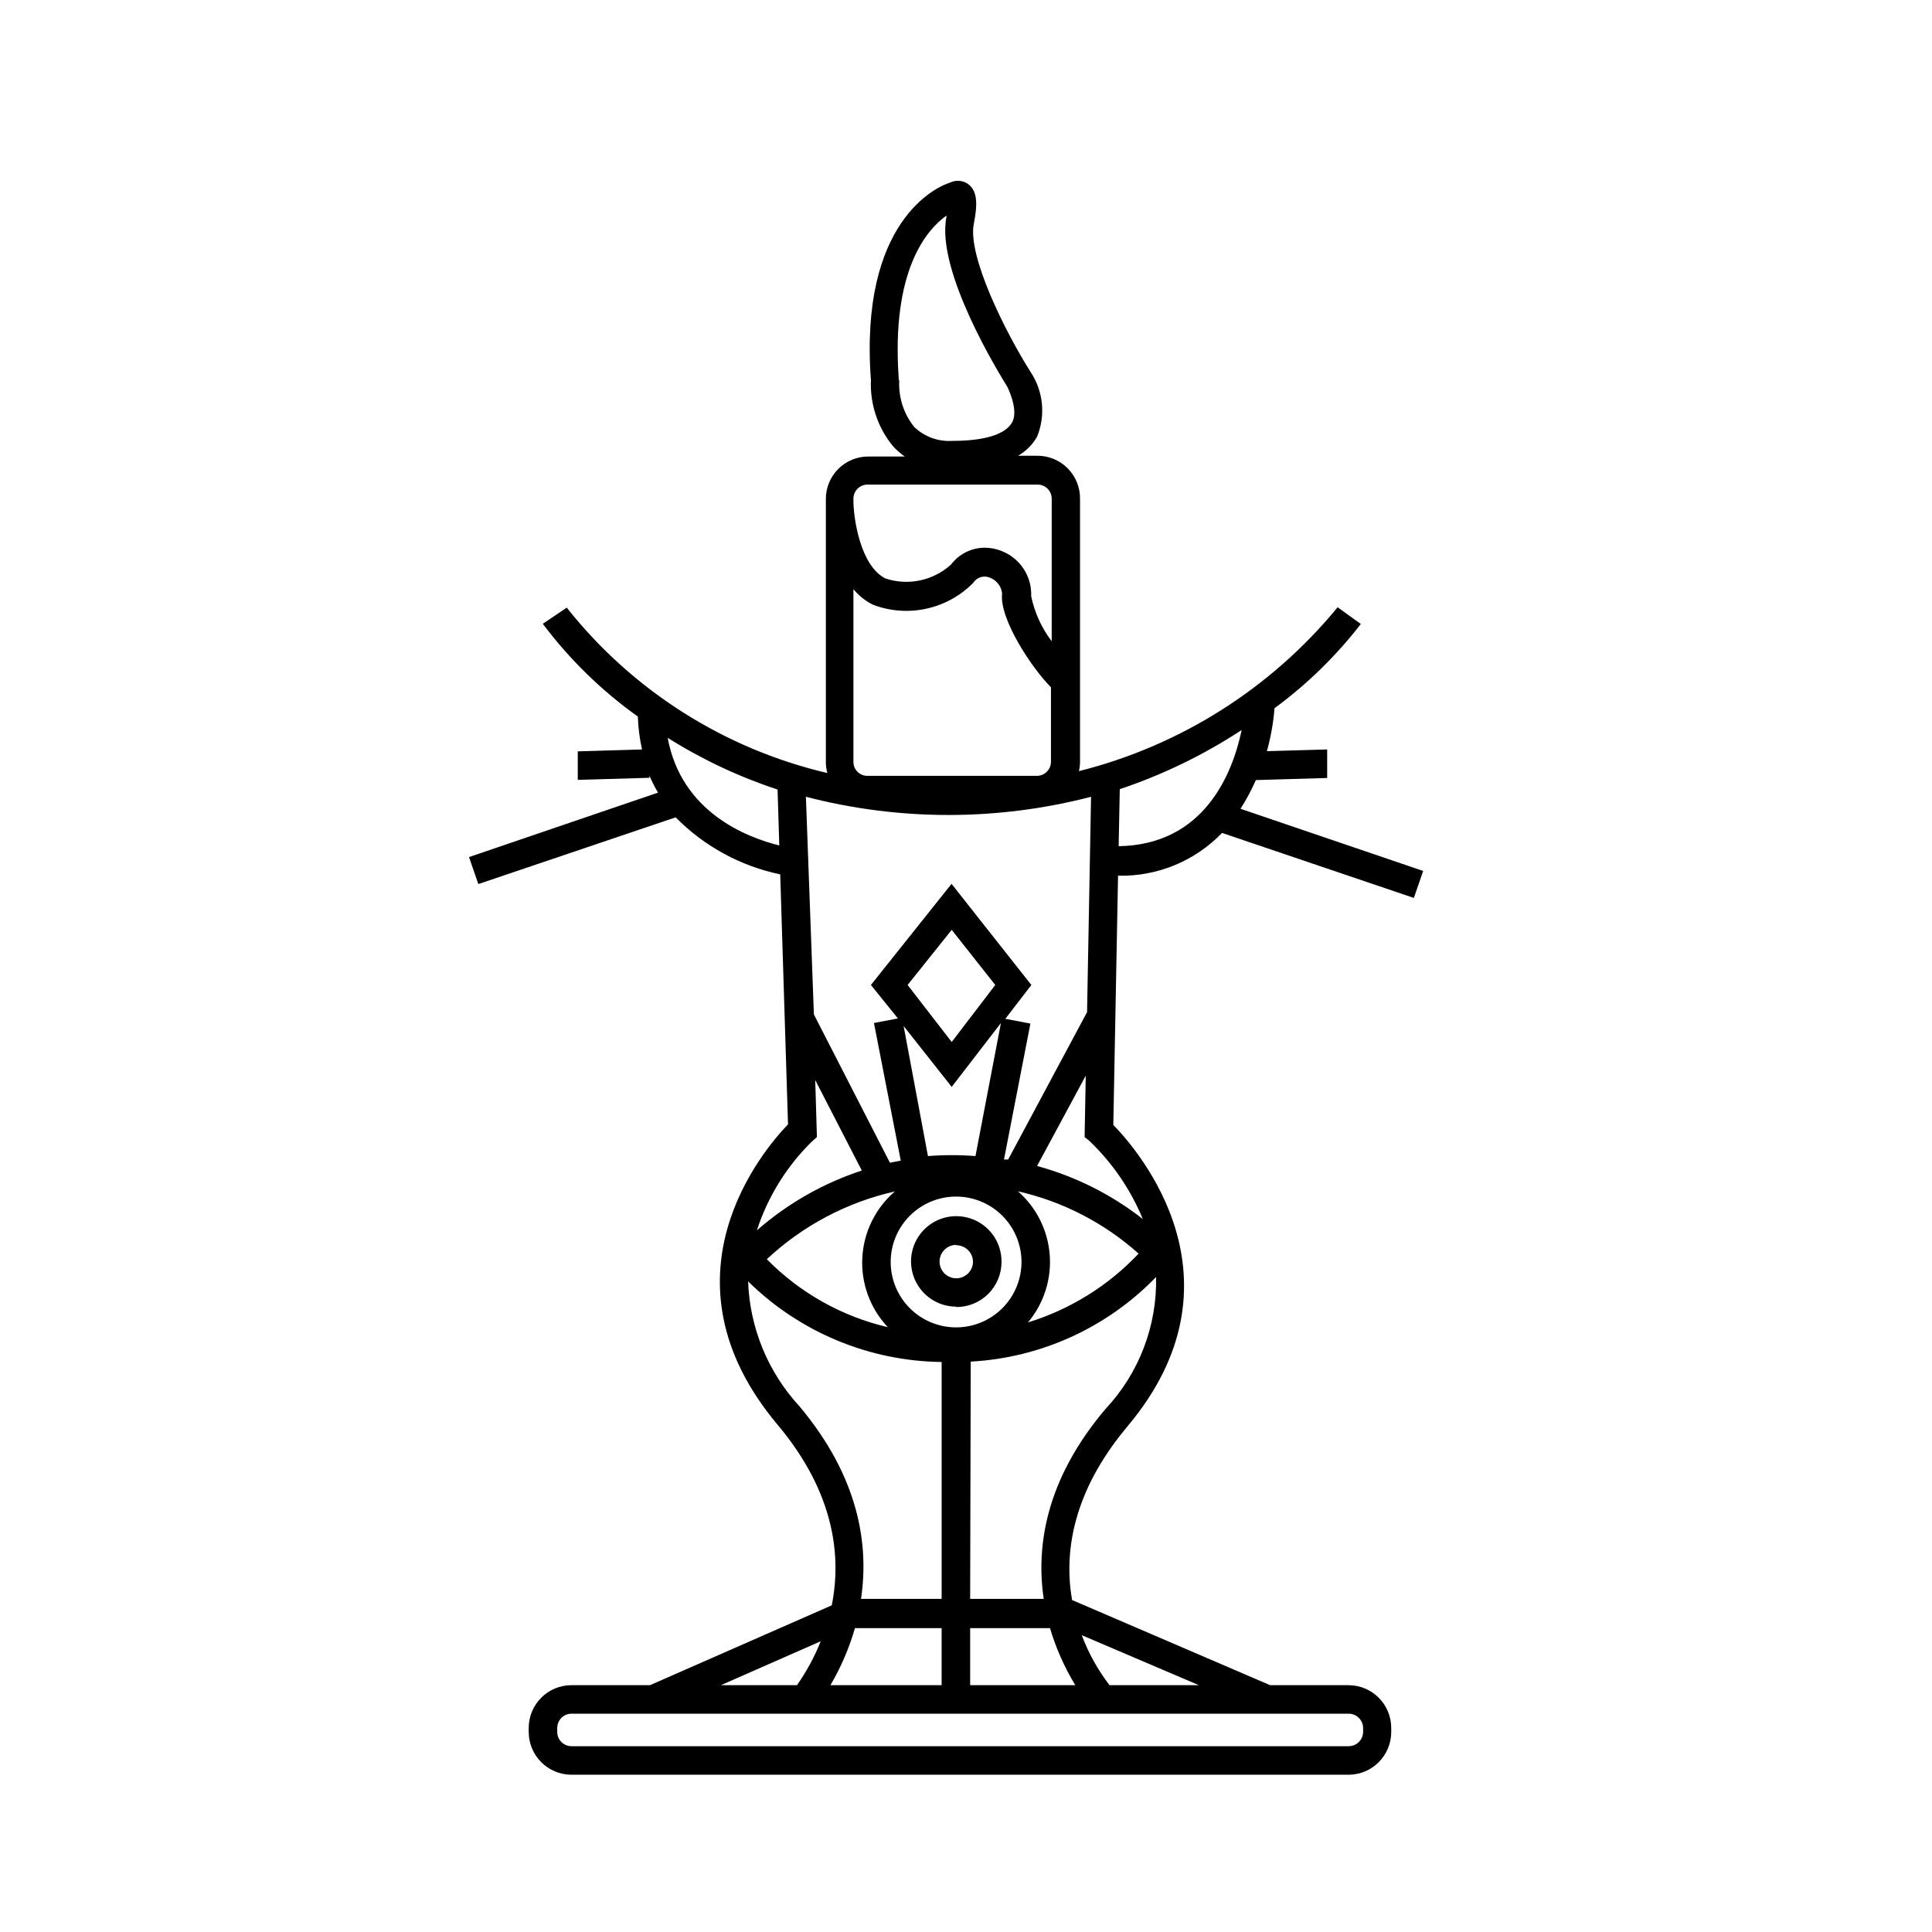 <?xml version="1.0" encoding="UTF-8"?>
<!-- Uploaded to: ICON Repo, www.iconrepo.com, Generator: ICON Repo Mixer Tools -->
<svg fill="#000000" width="800px" height="800px" version="1.1" viewBox="144 144 512 512" xmlns="http://www.w3.org/2000/svg">
 <path d="m501.46 614.32h-206.01c-6.258 0-11.336-5.078-11.336-11.336v-1.059c0-6.262 5.078-11.336 11.336-11.336h20.809l48.164-21.16c2.57-12.797 0.906-29.676-14.359-47.863-32.648-38.895-3.879-72.699 2.769-79.602l-2.066-66.25h0.004c-10.527-2.191-20.172-7.449-27.711-15.113l-52.297 17.684-2.469-7.152 50.078-17.078 0.004-0.004c-0.848-1.445-1.605-2.945-2.269-4.484v0.555l-18.992 0.555v-7.559l17.027-0.504c-0.641-2.863-1.012-5.781-1.109-8.715-9.605-6.856-18.102-15.148-25.188-24.586l6.348-4.281c17.418 21.984 41.762 37.434 69.07 43.832-0.285-0.984-0.422-2.004-0.402-3.023v-69.578c-0.012-2.988 1.164-5.859 3.273-7.977 2.109-2.117 4.973-3.309 7.961-3.309h9.676c-1.09-0.773-2.102-1.652-3.023-2.617-4.109-4.934-6.227-11.223-5.945-17.637-3.125-42.066 17.43-51.285 21.008-52.344 1.453-0.703 3.168-0.609 4.535 0.25 2.82 1.863 2.719 5.644 1.715 10.73-1.664 8.516 8.363 28.668 15.113 39.297v0.004c3.328 5.07 3.953 11.457 1.66 17.078-1.199 2.098-2.938 3.836-5.035 5.039h5.039-0.004c3.047-0.027 5.973 1.176 8.117 3.34 2.144 2.164 3.324 5.102 3.269 8.145v69.578c0.004 0.848-0.098 1.695-0.301 2.519 26.918-6.754 50.957-21.98 68.566-43.43l6.144 4.434h0.004c-6.547 8.469-14.246 15.98-22.875 22.32-0.305 3.848-0.98 7.664-2.016 11.383l15.973-0.453v7.559l-18.895 0.555c-1.16 2.637-2.523 5.18-4.078 7.606l48.414 16.477-2.469 7.152-50.832-17.23c-7.195 7.473-17.191 11.586-27.559 11.336l-1.258 66.051c6.75 6.902 36.273 41.16 3.777 79.855-14.812 17.633-16.828 33.754-14.711 46.047l52.496 22.57h20.758-0.004c6.262 0 11.336 5.074 11.336 11.336v1.059c0 6.219-5.012 11.281-11.234 11.336zm-206.01-16.172c-2.086 0-3.777 1.691-3.777 3.777v1.059c0 2.086 1.691 3.777 3.777 3.777h206.01c2.078-0.027 3.754-1.703 3.781-3.777v-1.059c-0.027-2.074-1.703-3.75-3.781-3.777zm142.58-7.559h23.68l-31.035-13.25c1.789 4.754 4.266 9.219 7.356 13.25zm-36.93 0h27.863c-2.875-4.731-5.129-9.809-6.703-15.113h-21.16zm-37.031 0h29.473v-15.113h-22.973c-1.527 5.289-3.711 10.363-6.496 15.113zm-29.02 0h20.156c2.543-3.621 4.656-7.527 6.297-11.637zm66.051-22.871h19.496c-2.066-13.906 0.504-31.641 16.426-50.383 8.836-9.449 13.629-21.98 13.352-34.914-12.961 13.402-30.504 21.41-49.121 22.418zm-28.918 0h21.363v-62.777c-19.215-0.227-37.594-7.883-51.289-21.359 0.43 12.305 5.258 24.047 13.602 33.098 15.871 18.895 18.441 36.828 16.324 51.035zm25.191-106.61v-0.004c-4.598 0-9.004 1.828-12.254 5.078s-5.078 7.656-5.078 12.254 1.828 9.004 5.078 12.254 7.656 5.078 12.254 5.078 9.004-1.828 12.254-5.078 5.078-7.656 5.078-12.254c0-4.606-1.836-9.02-5.094-12.273-3.262-3.25-7.684-5.07-12.289-5.059zm-50.129 16.625v-0.004c8.762 8.91 19.875 15.148 32.043 17.988-4.676-4.945-7.121-11.59-6.769-18.387 0.352-6.793 3.473-13.148 8.633-17.586-12.719 2.863-24.441 9.074-33.957 17.984zm66.504-18.035v-0.004c4.91 4.289 7.938 10.336 8.438 16.836s-1.57 12.938-5.769 17.926c11.188-3.438 21.289-9.723 29.324-18.234-9.105-8.145-20.133-13.832-32.043-16.527zm-53.707-29.477 0.453 15.113-1.309 1.16c-6.703 6.566-11.715 14.656-14.613 23.578 8.109-7.109 17.566-12.508 27.812-15.871zm58.793 22.773c10.18 2.777 19.703 7.555 28.012 14.055-3.219-7.816-8.043-14.867-14.156-20.707l-1.258-1.008 0.301-16.273zm-59.145-40.156 20.152 39.297 2.871-0.555-7.106-36.473 6.348-1.211-7.152-8.867 21.363-26.801 21.156 26.801-6.902 8.969 6.648 1.258-7 36.023h1.109l20.906-39.047 1.059-57.082v0.004c-24.777 6.434-50.789 6.434-75.57 0l2.117 57.734zm23.781 3.074 6.445 34.461c4.191-0.328 8.402-0.328 12.594 0l6.75-35.266-13.047 16.93zm1.055-10.883 11.688 15.113 11.539-15.113-11.539-14.609zm56.227-51.891-0.301 15.113c22.773-0.352 30.23-19.398 32.598-30.781h-0.004c-10.047 6.59-20.898 11.855-32.293 15.668zm-119.81-13.602c3.629 19.75 21.008 26.398 29.574 28.516l-0.453-14.812c-10.227-3.371-20.004-7.973-29.121-13.703zm49.223-39.297v45.695c0 2.031 1.648 3.676 3.68 3.676h44.941-0.004c2.043 0 3.703-1.637 3.731-3.676v-19.801c-5.039-5.039-13.754-18.137-12.949-24.887v-0.004c-0.207-1.859-1.43-3.449-3.172-4.129-1.625-0.727-3.539-0.145-4.484 1.359-3.391 3.438-7.703 5.812-12.414 6.84-4.715 1.031-9.625 0.668-14.137-1.047-2-0.996-3.769-2.406-5.191-4.129zm34.863-11.086c1.539 0.008 3.062 0.316 4.484 0.906 4.863 1.926 7.977 6.715 7.758 11.941 0.898 4.336 2.758 8.418 5.441 11.941v-37.785c0-0.992-0.391-1.938-1.09-2.637-0.699-0.699-1.648-1.094-2.637-1.094h-45.141c-2.039 0.027-3.68 1.688-3.68 3.731v0.453c0 4.684 1.812 17.383 8.516 20.707v-0.004c2.957 0.973 6.117 1.145 9.16 0.496 3.043-0.645 5.863-2.086 8.172-4.172 2.129-2.832 5.473-4.496 9.016-4.484zm-22.723-44.336h0.004c-0.238 4.441 1.16 8.812 3.93 12.293 2.684 2.606 6.34 3.957 10.074 3.731 8.613 0 14.258-1.715 15.973-5.039 1.715-3.324-1.359-9.371-1.41-9.422-1.914-3.074-18.895-30.531-16.07-44.789v-0.453c-5.34 3.828-14.609 14.66-12.645 42.977v0.504zm15.113 245.46h0.004c-4.856 0-9.23-2.926-11.082-7.414-1.855-4.488-0.82-9.648 2.621-13.074 3.438-3.426 8.605-4.438 13.082-2.566 4.481 1.871 7.391 6.262 7.367 11.113 0.027 3.211-1.238 6.297-3.512 8.562-2.277 2.266-5.367 3.519-8.578 3.481zm0-16.375h0.004c-1.793 0-3.41 1.082-4.098 2.738-0.684 1.656-0.305 3.562 0.961 4.832 1.27 1.266 3.176 1.648 4.832 0.961s2.738-2.305 2.738-4.098c-0.027-1.176-0.52-2.293-1.371-3.106-0.848-0.812-1.988-1.254-3.164-1.227z"/>
</svg>